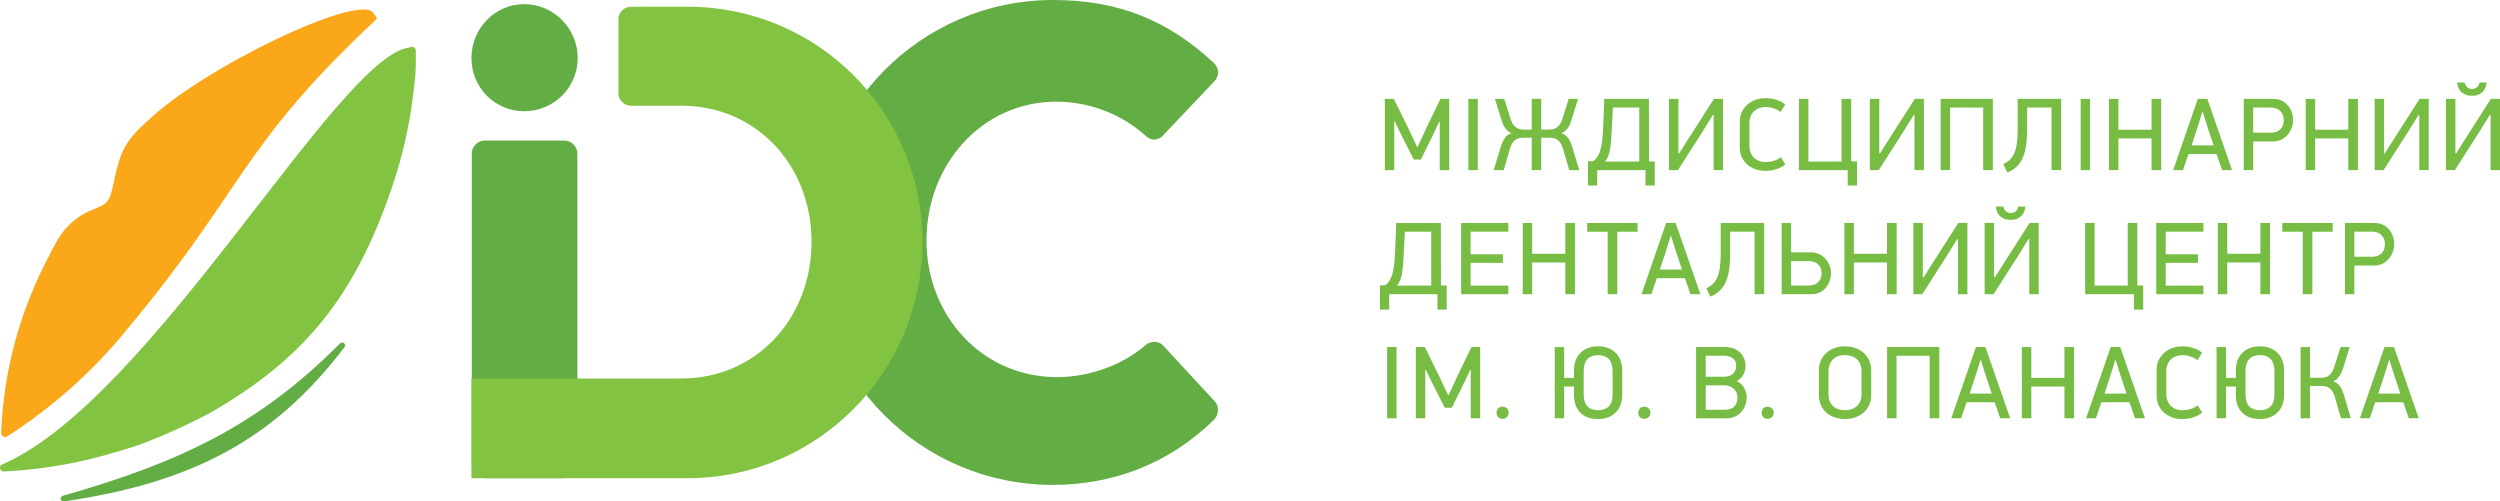 <svg width="344" height="69" viewBox="0 0 344 69" fill="none" xmlns="http://www.w3.org/2000/svg">
<g clip-path="url(#clip0_357_3880)">
<path d="M144.904 0C154.026 0 160.775 2.872 166.979 8.617C167.802 9.358 167.802 10.471 167.071 11.211L159.955 18.718C159.317 19.366 158.313 19.366 157.675 18.718C154.3 15.659 149.831 13.991 145.36 13.991C135.054 13.991 127.483 22.703 127.483 33.081C127.483 43.46 135.145 51.894 145.451 51.894C149.738 51.894 154.391 50.318 157.673 47.447C158.311 46.892 159.497 46.891 160.044 47.539L167.159 55.231C167.797 55.879 167.706 57.085 167.068 57.733C160.866 63.849 153.022 66.723 144.902 66.723C126.658 66.723 111.974 51.987 111.974 33.454C111.974 14.921 126.66 0 144.904 0Z" fill="#63AD45"/>
<path d="M46.785 47.257H46.782C35.491 58.597 24.681 63.637 8.647 68.221V68.228C8.469 68.277 8.345 68.44 8.355 68.63C8.367 68.842 8.553 69.007 8.768 69.003C26.037 66.469 37.516 60.789 47.389 47.783C47.454 47.705 47.493 47.61 47.486 47.503C47.473 47.286 47.282 47.12 47.063 47.13C46.952 47.138 46.852 47.186 46.787 47.259L46.785 47.257Z" fill="#63AD45"/>
<path d="M56.414 6.532H56.411C46.657 7.424 20.869 55.058 0.254 63.929C0.094 64.024 -0.01 64.202 0.002 64.399C0.017 64.679 0.261 64.896 0.544 64.879C0.558 64.879 0.577 64.879 0.592 64.874C0.739 64.867 0.884 64.859 1.032 64.85C6.425 64.545 11.617 63.569 16.541 62.019C16.575 62.007 16.607 62.002 16.643 61.993C21.277 60.738 27.294 57.667 28.62 56.97V56.982C28.688 56.944 28.755 56.904 28.823 56.865C28.862 56.844 28.888 56.831 28.891 56.831V56.827C42.071 49.261 48.781 40.661 53.77 26.254C53.811 26.145 53.848 26.03 53.889 25.918C53.925 25.811 53.959 25.704 53.997 25.594C55.411 21.417 56.401 17.055 56.907 12.556L57.056 11.341C57.257 9.509 57.221 8.576 57.211 6.981C57.211 6.964 57.211 6.944 57.211 6.927C57.196 6.642 56.952 6.425 56.67 6.442C56.575 6.447 56.484 6.479 56.414 6.528V6.532Z" fill="#82C341"/>
<path d="M4.016 57.991C4.183 57.871 4.352 57.754 4.516 57.63C4.707 57.489 4.903 57.345 5.094 57.199C5.255 57.08 5.415 56.96 5.574 56.841C5.77 56.692 5.963 56.541 6.154 56.39C6.309 56.273 6.464 56.154 6.616 56.032C6.811 55.879 7.005 55.718 7.2 55.565C7.348 55.445 7.493 55.328 7.64 55.207C7.838 55.043 8.034 54.88 8.232 54.715C8.372 54.6 8.508 54.483 8.645 54.369C8.846 54.198 9.044 54.023 9.242 53.852C9.375 53.738 9.503 53.623 9.634 53.511C9.834 53.331 10.037 53.151 10.235 52.968C10.358 52.856 10.479 52.749 10.6 52.637C10.805 52.447 11.008 52.257 11.211 52.067C11.325 51.962 11.436 51.855 11.547 51.748C11.755 51.548 11.96 51.351 12.168 51.149C12.27 51.047 12.371 50.947 12.473 50.844C12.685 50.637 12.893 50.423 13.103 50.214C13.197 50.121 13.284 50.026 13.379 49.931C13.594 49.709 13.811 49.485 14.021 49.261C14.104 49.176 14.181 49.091 14.263 49.008C14.485 48.769 14.705 48.533 14.923 48.294C14.988 48.219 15.056 48.148 15.121 48.077C15.35 47.822 15.58 47.566 15.805 47.31C15.853 47.254 15.901 47.198 15.95 47.142C16.189 46.867 16.43 46.589 16.667 46.309C16.694 46.275 16.72 46.243 16.747 46.212C17.005 45.907 17.257 45.603 17.506 45.296C17.506 45.296 17.506 45.294 17.51 45.291C33.82 25.718 33.001 20.228 51.782 2.66C52.007 2.45 51.531 2.107 51.39 1.831C49.859 -1.155 27.866 9.216 20.069 16.867L20.057 16.855C17.283 19.373 16.532 20.922 15.737 24.649L15.708 24.887L15.662 25.075C15.019 27.917 14.986 27.961 12.25 29.048C10.199 30.036 8.72 31.471 7.669 33.444C7.594 33.566 7.478 33.839 7.406 33.955L7.314 34.114C7.147 34.413 6.985 34.72 6.84 35.032C2.883 42.422 0.515 50.718 0.16 59.462H0.167C0.155 59.518 0.15 59.574 0.157 59.635C0.191 59.937 0.466 60.151 0.773 60.119C0.894 60.105 1 60.054 1.085 59.98C1.136 59.949 1.189 59.917 1.24 59.883C1.426 59.766 1.607 59.642 1.793 59.52C1.979 59.396 2.165 59.274 2.349 59.155C2.537 59.023 2.723 58.894 2.912 58.768C3.088 58.643 3.264 58.524 3.441 58.402C3.632 58.266 3.823 58.129 4.016 57.991Z" fill="#FAA819"/>
<path d="M64.873 7.984C64.873 3.907 68.091 0.57 72.136 0.57C76.18 0.57 79.491 3.907 79.491 7.984C79.491 12.062 76.18 15.306 72.136 15.306C68.091 15.306 64.873 12.062 64.873 7.984Z" fill="#63AD45"/>
<path d="M64.918 21.103C64.918 20.177 65.745 19.342 66.665 19.342H77.698C78.616 19.342 79.445 20.175 79.445 21.103V64.036C79.445 64.964 78.618 65.797 77.698 65.797H66.665C65.745 65.797 64.918 64.964 64.918 64.036V21.103Z" fill="#63AD45"/>
<path d="M94.662 0.928H86.843C85.922 0.928 85.096 1.705 85.096 2.567V12.911C85.096 13.773 85.922 14.548 86.843 14.548H93.741C104.131 14.548 111.67 22.798 111.67 33.269C111.67 43.739 104.131 52.082 93.741 52.082H64.87V65.797H94.659C112.402 65.797 126.928 51.246 126.928 33.269C126.928 15.291 112.407 0.928 94.662 0.928Z" fill="#82C341"/>
<path d="M195.072 20.207L196.273 17.603L198.206 13.604H199.407V23.407H198.107V16.733H198.037L197.148 18.626L195.509 21.955H194.536L192.982 18.896L191.924 16.733H191.854V23.407H190.556V13.606H191.798L193.76 17.605L194.987 20.209H195.072V20.207Z" fill="#77BC43"/>
<path d="M202.045 23.409V13.605H203.343V23.409H202.045Z" fill="#77BC43"/>
<path d="M210.768 18.955H209.582C209.393 18.955 209.21 18.974 209.031 19.011C208.852 19.05 208.685 19.12 208.531 19.225C208.376 19.33 208.231 19.483 208.101 19.688C207.968 19.892 207.857 20.155 207.762 20.477L206.917 23.407H205.535L206.479 20.277C206.62 19.793 206.806 19.378 207.038 19.033C207.267 18.687 207.586 18.448 207.99 18.314C207.678 18.209 207.405 18.005 207.163 17.695C206.924 17.389 206.738 16.991 206.605 16.507L205.701 13.604H206.987L207.861 16.392C207.965 16.714 208.089 16.972 208.236 17.16C208.381 17.35 208.538 17.493 208.702 17.593C208.867 17.693 209.033 17.756 209.202 17.786C209.372 17.815 209.536 17.829 209.695 17.829H210.768V13.604H212.068V17.829H213.141C213.291 17.829 213.453 17.815 213.629 17.786C213.803 17.756 213.972 17.693 214.136 17.593C214.301 17.493 214.455 17.35 214.603 17.16C214.748 16.97 214.873 16.714 214.977 16.392L215.852 13.604H217.137L216.234 16.507C216.101 16.991 215.917 17.386 215.675 17.695C215.436 18.005 215.161 18.209 214.849 18.314C215.253 18.448 215.572 18.687 215.801 19.033C216.031 19.378 216.217 19.793 216.359 20.277L217.304 23.407H215.922L215.074 20.477C214.98 20.155 214.866 19.892 214.736 19.688C214.603 19.483 214.46 19.33 214.305 19.225C214.151 19.12 213.982 19.05 213.805 19.011C213.627 18.972 213.443 18.955 213.254 18.955H212.068V23.41H210.768V18.955Z" fill="#77BC43"/>
<path d="M219.225 22.184C219.442 22.023 219.628 21.826 219.79 21.595C219.95 21.363 220.085 21.066 220.194 20.705C220.303 20.345 220.39 19.904 220.455 19.383C220.52 18.862 220.568 18.236 220.595 17.505L220.75 13.605H226.889L226.904 22.213H227.694V25.528H226.423V23.409H219.773V25.528H218.502V22.184H219.222H219.225ZM221.936 14.799L221.796 17.617C221.767 18.253 221.735 18.808 221.697 19.281C221.658 19.756 221.607 20.174 221.542 20.54C221.477 20.905 221.39 21.222 221.281 21.492C221.172 21.762 221.03 22.006 220.851 22.225H225.565V14.799H221.938H221.936Z" fill="#77BC43"/>
<path d="M235.696 15.81L234.285 18.087L230.883 23.409H229.655V13.605H230.953V21.105H231.052L232.294 19.142L235.836 13.605H237.092V23.409H235.795V15.81H235.696Z" fill="#77BC43"/>
<path d="M242.923 13.506C243.449 13.506 243.945 13.576 244.404 13.72C244.865 13.861 245.278 14.085 245.646 14.39L244.996 15.415C244.742 15.196 244.423 15.026 244.044 14.904C243.662 14.78 243.29 14.719 242.923 14.719C242.65 14.719 242.381 14.763 242.118 14.848C241.855 14.933 241.618 15.067 241.413 15.247C241.205 15.428 241.038 15.659 240.912 15.944C240.784 16.229 240.722 16.575 240.722 16.982V20.041C240.722 20.44 240.787 20.784 240.92 21.071C241.053 21.361 241.222 21.595 241.427 21.775C241.635 21.955 241.867 22.089 242.125 22.174C242.384 22.26 242.64 22.303 242.894 22.303C243.261 22.303 243.635 22.252 244.015 22.148C244.397 22.043 244.737 21.867 245.039 21.622L245.66 22.632C245.358 22.878 244.969 23.088 244.488 23.258C244.008 23.429 243.486 23.514 242.923 23.514C242.452 23.514 242.002 23.441 241.574 23.292C241.147 23.146 240.77 22.934 240.448 22.659C240.125 22.384 239.869 22.048 239.68 21.648C239.489 21.249 239.395 20.798 239.395 20.297V16.711C239.395 16.219 239.492 15.774 239.687 15.381C239.883 14.987 240.142 14.651 240.463 14.37C240.784 14.09 241.159 13.879 241.582 13.73C242.005 13.584 242.452 13.508 242.923 13.508V13.506Z" fill="#77BC43"/>
<path d="M254.243 23.409H247.538V13.605H248.838V22.228H253.397V13.605H254.723V22.198L255.528 22.213V25.528H254.243V23.409Z" fill="#77BC43"/>
<path d="M263.333 15.81L261.921 18.087L258.519 23.409H257.292V13.605H258.589V21.105H258.689L259.93 19.142L263.473 13.605H264.729V23.409H263.429V15.81H263.33H263.333Z" fill="#77BC43"/>
<path d="M272.889 23.409V14.799H268.329V23.407H267.029V13.605H274.215V23.409H272.889Z" fill="#77BC43"/>
<path d="M278.929 14.799V17.902C278.929 18.823 278.871 19.61 278.753 20.265C278.634 20.92 278.46 21.473 278.231 21.924C277.999 22.374 277.716 22.745 277.378 23.034C277.04 23.324 276.653 23.558 276.221 23.738L275.655 22.613C275.984 22.443 276.274 22.243 276.523 22.016C276.772 21.787 276.979 21.495 277.144 21.135C277.308 20.774 277.431 20.328 277.511 19.797C277.591 19.267 277.632 18.606 277.632 17.82V13.608H283.617V23.412H282.29V14.799H278.932H278.929Z" fill="#77BC43"/>
<path d="M286.298 23.409V13.605H287.598V23.409H286.298Z" fill="#77BC43"/>
<path d="M296.053 23.409V19.042H291.493V23.409H290.193V13.605H291.493V17.846H296.053V13.605H297.379V23.409H296.053Z" fill="#77BC43"/>
<path d="M305.763 23.409L305.002 21.202H301.134L300.385 23.409H299.029L302.417 13.605H303.729L307.131 23.409H305.761H305.763ZM303.038 15.398L302.332 17.675L301.557 20.009H304.591L303.816 17.675L303.096 15.398H303.04H303.038Z" fill="#77BC43"/>
<path d="M315.53 16.536C315.53 16.886 315.467 17.235 315.339 17.581C315.211 17.926 315.03 18.241 314.795 18.521C314.561 18.801 314.273 19.027 313.935 19.203C313.597 19.378 313.21 19.466 312.778 19.466H310.04V23.407H308.74V13.605H312.778C313.249 13.605 313.655 13.693 313.998 13.868C314.341 14.044 314.626 14.273 314.853 14.55C315.078 14.831 315.249 15.142 315.361 15.491C315.474 15.836 315.53 16.185 315.53 16.536ZM314.244 16.536C314.244 16.005 314.082 15.583 313.756 15.269C313.433 14.955 313.014 14.799 312.507 14.799H310.038V18.258H312.507C313.014 18.258 313.433 18.107 313.756 17.802C314.08 17.498 314.244 17.076 314.244 16.536Z" fill="#77BC43"/>
<path d="M323.124 23.409V19.042H318.565V23.409H317.267V13.605H318.565V17.846H323.124V13.605H324.45V23.409H323.124Z" fill="#77BC43"/>
<path d="M332.793 15.81L331.382 18.087L327.98 23.409H326.753V13.605H328.053V21.105H328.152L329.394 19.142L332.936 13.605H334.192V23.409H332.893V15.81H332.793Z" fill="#77BC43"/>
<path d="M342.604 15.81L341.192 18.087L337.79 23.409H336.563V13.605H337.863V21.105H337.962L339.204 19.142L342.746 13.605H344.002V23.409H342.703V15.81H342.604ZM339.146 11.343C339.156 11.438 339.182 11.538 339.23 11.642C339.276 11.747 339.344 11.845 339.429 11.935C339.513 12.025 339.617 12.098 339.74 12.156C339.864 12.212 339.999 12.242 340.149 12.242C340.318 12.242 340.465 12.212 340.593 12.156C340.721 12.1 340.825 12.025 340.91 11.935C340.994 11.845 341.057 11.747 341.101 11.642C341.142 11.538 341.163 11.438 341.163 11.343H342.166C342.147 11.533 342.106 11.735 342.038 11.947C341.973 12.161 341.862 12.358 341.707 12.536C341.552 12.716 341.349 12.867 341.101 12.992C340.852 13.116 340.533 13.177 340.149 13.177C339.764 13.177 339.441 13.116 339.182 12.992C338.924 12.867 338.716 12.716 338.561 12.536C338.407 12.356 338.293 12.159 338.223 11.947C338.153 11.732 338.117 11.533 338.117 11.343H339.148H339.146Z" fill="#77BC43"/>
<path d="M190.597 39.26C190.815 39.099 191.001 38.902 191.163 38.671C191.322 38.437 191.458 38.142 191.566 37.782C191.675 37.421 191.762 36.98 191.827 36.459C191.893 35.938 191.941 35.312 191.967 34.581L192.122 30.682H198.262L198.276 39.289H199.066V42.604H197.795V40.485H191.148V42.604H189.877V39.26H190.597ZM193.308 31.875L193.168 34.693C193.139 35.329 193.108 35.884 193.069 36.357C193.031 36.832 192.98 37.251 192.915 37.616C192.849 37.981 192.762 38.298 192.654 38.568C192.545 38.839 192.402 39.082 192.224 39.301H196.938V31.873H193.311L193.308 31.875Z" fill="#77BC43"/>
<path d="M201.057 40.483V30.68H207.549V31.876H202.355V34.991H206.8V36.172H202.355V39.302H207.549V40.483H201.057Z" fill="#77BC43"/>
<path d="M215.385 40.483V36.116H210.826V40.483H209.528V30.68H210.826V34.92H215.385V30.68H216.712V40.483H215.385Z" fill="#77BC43"/>
<path d="M222.54 31.887V40.48H221.213V31.887H218.403V30.677H225.333V31.887H222.537H222.54Z" fill="#77BC43"/>
<path d="M232.606 40.483L231.844 38.279H227.976L227.227 40.483H225.872L229.259 30.68H230.571L233.973 40.483H232.603H232.606ZM229.882 32.472L229.177 34.75L228.401 37.083H231.436L230.661 34.75L229.94 32.472H229.885H229.882Z" fill="#77BC43"/>
<path d="M238.066 31.873V34.976C238.066 35.896 238.008 36.683 237.89 37.338C237.772 37.993 237.598 38.546 237.368 38.997C237.136 39.448 236.854 39.818 236.515 40.108C236.177 40.398 235.79 40.631 235.358 40.812L234.792 39.686C235.121 39.516 235.411 39.316 235.66 39.09C235.909 38.863 236.117 38.568 236.281 38.208C236.445 37.847 236.568 37.402 236.648 36.871C236.728 36.34 236.769 35.68 236.769 34.893V30.682H242.754V40.485H241.427V31.878H238.069L238.066 31.873Z" fill="#77BC43"/>
<path d="M251.942 37.58C251.942 37.931 251.887 38.279 251.773 38.625C251.66 38.971 251.491 39.282 251.266 39.558C251.041 39.833 250.756 40.055 250.413 40.227C250.07 40.398 249.661 40.483 249.193 40.483H245.155V30.68H246.453V34.721H249.149C249.582 34.721 249.971 34.803 250.314 34.969C250.657 35.135 250.949 35.354 251.189 35.624C251.428 35.894 251.614 36.201 251.747 36.542C251.877 36.883 251.945 37.229 251.945 37.58H251.942ZM250.657 37.58C250.657 37.314 250.611 37.081 250.524 36.876C250.435 36.671 250.309 36.498 250.15 36.357C249.99 36.216 249.802 36.109 249.584 36.038C249.367 35.968 249.132 35.931 248.879 35.931H246.45V39.29H248.92C249.427 39.29 249.845 39.139 250.169 38.834C250.493 38.53 250.655 38.113 250.655 37.582L250.657 37.58Z" fill="#77BC43"/>
<path d="M259.65 40.483V36.116H255.091V40.483H253.793V30.68H255.091V34.92H259.65V30.68H260.977V40.483H259.65Z" fill="#77BC43"/>
<path d="M269.317 32.884L267.906 35.161L264.504 40.483H263.277V30.68H264.577V38.179H264.676L265.918 36.216L269.46 30.68H270.716V40.483H269.416V32.884H269.317Z" fill="#77BC43"/>
<path d="M279.127 32.884L277.716 35.161L274.314 40.483H273.087V30.68H274.387V38.179H274.486L275.728 36.216L279.27 30.68H280.526V40.483H279.227V32.884H279.127ZM275.67 28.417C275.68 28.512 275.706 28.612 275.754 28.717C275.8 28.821 275.868 28.919 275.953 29.009C276.037 29.099 276.141 29.172 276.264 29.23C276.387 29.287 276.523 29.316 276.673 29.316C276.842 29.316 276.989 29.287 277.117 29.23C277.245 29.174 277.349 29.099 277.434 29.009C277.518 28.919 277.581 28.821 277.625 28.717C277.666 28.612 277.687 28.512 277.687 28.417H278.69C278.671 28.607 278.63 28.809 278.562 29.021C278.497 29.235 278.386 29.433 278.231 29.61C278.076 29.791 277.873 29.942 277.625 30.066C277.376 30.19 277.057 30.251 276.673 30.251C276.288 30.251 275.965 30.19 275.706 30.066C275.448 29.942 275.24 29.791 275.085 29.61C274.93 29.43 274.817 29.233 274.747 29.021C274.677 28.807 274.641 28.607 274.641 28.417H275.672H275.67Z" fill="#77BC43"/>
<path d="M293.624 40.483H286.919V30.68H288.217V39.302H292.776V30.68H294.103V39.273L294.907 39.287V42.602H293.622V40.483H293.624Z" fill="#77BC43"/>
<path d="M296.7 40.483V30.68H303.193V31.876H297.998V34.991H302.444V36.172H297.998V39.302H303.193V40.483H296.7Z" fill="#77BC43"/>
<path d="M311.028 40.483V36.116H306.469V40.483H305.169V30.68H306.469V34.92H311.028V30.68H312.355V40.483H311.028Z" fill="#77BC43"/>
<path d="M318.183 31.887V40.48H316.856V31.887H314.046V30.677H320.976V31.887H318.181H318.183Z" fill="#77BC43"/>
<path d="M329.447 33.609C329.447 33.96 329.384 34.308 329.256 34.654C329.131 35 328.947 35.314 328.713 35.594C328.478 35.874 328.191 36.101 327.853 36.276C327.514 36.452 327.128 36.539 326.695 36.539H323.958V40.48H322.66V30.677H326.698C327.169 30.677 327.575 30.764 327.918 30.94C328.261 31.115 328.546 31.344 328.773 31.622C328.998 31.902 329.169 32.214 329.281 32.562C329.394 32.908 329.45 33.256 329.45 33.607L329.447 33.609ZM328.162 33.609C328.162 33.078 328 32.657 327.674 32.343C327.35 32.031 326.932 31.873 326.425 31.873H323.955V35.331H326.425C326.932 35.331 327.35 35.18 327.674 34.876C327.998 34.571 328.162 34.15 328.162 33.609Z" fill="#77BC43"/>
<path d="M190.866 57.557V47.754H192.166V57.557H190.866Z" fill="#77BC43"/>
<path d="M199.337 54.357L200.538 51.753L202.47 47.754H203.671V57.557H202.371V50.884H202.301L201.412 52.776L199.774 56.106H198.8L197.247 53.047L196.188 50.884H196.118V57.557H194.818V47.754H196.06L198.022 51.753L199.25 54.357H199.334H199.337Z" fill="#77BC43"/>
<path d="M205.928 56.775C205.928 56.575 205.996 56.39 206.134 56.22C206.269 56.049 206.469 55.964 206.733 55.964C206.996 55.964 207.218 56.049 207.368 56.22C207.518 56.39 207.595 56.575 207.595 56.775C207.595 57.011 207.52 57.213 207.368 57.379C207.218 57.545 207.006 57.627 206.733 57.627C206.46 57.627 206.269 57.547 206.134 57.386C205.996 57.225 205.928 57.021 205.928 56.775Z" fill="#77BC43"/>
<path d="M223.219 54.356C223.219 54.858 223.141 55.313 222.984 55.723C222.83 56.129 222.607 56.478 222.32 56.76C222.032 57.045 221.682 57.264 221.273 57.423C220.863 57.579 220.404 57.657 219.894 57.657C218.828 57.657 218.009 57.359 217.439 56.768C216.869 56.176 216.584 55.372 216.584 54.356V53.19H215.228V57.557H213.928V47.753H215.228V51.994H216.584V50.968C216.584 50.476 216.656 50.026 216.803 49.617C216.948 49.21 217.164 48.859 217.446 48.572C217.729 48.284 218.077 48.058 218.485 47.895C218.896 47.734 219.365 47.653 219.894 47.653C220.423 47.653 220.877 47.734 221.288 47.895C221.699 48.055 222.047 48.282 222.334 48.572C222.622 48.861 222.842 49.21 222.991 49.617C223.141 50.026 223.219 50.476 223.219 50.968V54.354V54.356ZM221.892 51.127C221.892 50.33 221.713 49.753 221.358 49.397C221.003 49.042 220.515 48.864 219.896 48.864C219.278 48.864 218.792 49.042 218.439 49.397C218.087 49.753 217.913 50.33 217.913 51.127V54.2C217.913 55.007 218.091 55.584 218.447 55.93C218.802 56.276 219.285 56.449 219.896 56.449C220.508 56.449 221.003 56.276 221.358 55.93C221.716 55.584 221.892 55.007 221.892 54.2V51.127Z" fill="#77BC43"/>
<path d="M225.434 56.775C225.434 56.575 225.502 56.39 225.639 56.22C225.775 56.049 225.975 55.964 226.239 55.964C226.502 55.964 226.724 56.049 226.874 56.22C227.024 56.39 227.099 56.575 227.099 56.775C227.099 57.011 227.024 57.213 226.874 57.379C226.724 57.545 226.512 57.627 226.239 57.627C225.966 57.627 225.775 57.547 225.639 57.386C225.502 57.225 225.434 57.021 225.434 56.775Z" fill="#77BC43"/>
<path d="M240.34 54.683C240.34 55.034 240.282 55.38 240.164 55.723C240.045 56.064 239.871 56.371 239.642 56.641C239.412 56.911 239.122 57.133 238.774 57.304C238.426 57.474 238.025 57.559 237.576 57.559H233.384V47.756H237.421C237.863 47.756 238.257 47.827 238.6 47.97C238.943 48.114 239.233 48.301 239.468 48.54C239.702 48.776 239.881 49.052 240.004 49.366C240.127 49.68 240.188 50.006 240.188 50.347C240.188 50.737 240.098 51.12 239.92 51.492C239.741 51.867 239.429 52.177 238.987 52.425C239.458 52.671 239.801 53.005 240.019 53.421C240.234 53.838 240.342 54.261 240.342 54.688L240.34 54.683ZM238.9 50.372C238.9 49.86 238.738 49.495 238.414 49.276C238.091 49.059 237.675 48.949 237.17 48.949H234.708V51.838H237.284C237.499 51.838 237.706 51.806 237.902 51.745C238.1 51.685 238.269 51.592 238.414 51.468C238.559 51.344 238.678 51.19 238.767 51.005C238.857 50.82 238.9 50.611 238.9 50.372ZM239.069 54.683C239.069 54.417 239.021 54.184 238.922 53.979C238.823 53.774 238.692 53.602 238.528 53.46C238.364 53.319 238.175 53.209 237.963 53.134C237.75 53.058 237.532 53.019 237.305 53.019H234.708V56.378H237.334C237.909 56.378 238.342 56.232 238.634 55.937C238.927 55.642 239.072 55.226 239.072 54.685L239.069 54.683Z" fill="#77BC43"/>
<path d="M242.401 56.775C242.401 56.575 242.469 56.39 242.606 56.22C242.742 56.049 242.942 55.964 243.205 55.964C243.469 55.964 243.691 56.049 243.841 56.22C243.991 56.39 244.066 56.575 244.066 56.775C244.066 57.011 243.991 57.213 243.841 57.379C243.691 57.545 243.479 57.627 243.205 57.627C242.932 57.627 242.742 57.547 242.606 57.386C242.469 57.225 242.401 57.021 242.401 56.775Z" fill="#77BC43"/>
<path d="M257.476 54.357C257.476 54.858 257.384 55.314 257.2 55.723C257.017 56.132 256.761 56.478 256.437 56.761C256.111 57.046 255.729 57.265 255.291 57.423C254.854 57.579 254.378 57.657 253.871 57.657C253.363 57.657 252.856 57.579 252.414 57.423C251.972 57.267 251.59 57.046 251.276 56.761C250.959 56.476 250.715 56.13 250.541 55.723C250.367 55.316 250.28 54.861 250.28 54.357V50.971C250.28 50.479 250.367 50.029 250.541 49.619C250.715 49.213 250.962 48.862 251.276 48.575C251.592 48.285 251.972 48.061 252.414 47.897C252.856 47.737 253.342 47.656 253.871 47.656C254.4 47.656 254.869 47.737 255.313 47.897C255.755 48.058 256.137 48.285 256.459 48.575C256.78 48.864 257.029 49.213 257.208 49.619C257.386 50.029 257.476 50.479 257.476 50.971V54.357ZM256.149 51.127C256.149 50.728 256.089 50.387 255.966 50.102C255.845 49.817 255.68 49.583 255.473 49.398C255.267 49.213 255.026 49.079 254.748 48.993C254.47 48.908 254.178 48.864 253.868 48.864C253.559 48.864 253.264 48.908 252.989 48.993C252.713 49.079 252.472 49.215 252.271 49.398C252.071 49.583 251.909 49.817 251.786 50.102C251.665 50.387 251.602 50.728 251.602 51.127V54.201C251.602 54.6 251.662 54.941 251.786 55.226C251.906 55.511 252.071 55.743 252.278 55.923C252.484 56.103 252.725 56.237 253.003 56.322C253.279 56.408 253.569 56.451 253.868 56.451C254.168 56.451 254.468 56.408 254.741 56.322C255.011 56.237 255.253 56.103 255.465 55.923C255.676 55.743 255.842 55.511 255.966 55.226C256.086 54.941 256.149 54.6 256.149 54.201V51.127Z" fill="#77BC43"/>
<path d="M265.521 57.557V48.95H260.962V57.557H259.665V47.754H266.85V57.557H265.524H265.521Z" fill="#77BC43"/>
<path d="M275.232 57.557L274.469 55.353H270.601L269.852 57.557H268.496L271.884 47.754H273.196L276.598 57.557H275.228H275.232ZM272.507 49.547L271.801 51.824L271.026 54.157H274.061L273.285 51.824L272.565 49.547H272.509H272.507Z" fill="#77BC43"/>
<path d="M284.068 57.557V53.19H279.509V57.557H278.209V47.754H279.509V51.994H284.068V47.754H285.395V57.557H284.068Z" fill="#77BC43"/>
<path d="M293.779 57.557L293.018 55.353H289.149L288.4 57.557H287.045L290.432 47.754H291.744L295.146 57.557H293.776H293.779ZM291.056 49.547L290.35 51.824L289.575 54.157H292.609L291.834 51.824L291.114 49.547H291.058H291.056Z" fill="#77BC43"/>
<path d="M300.286 47.653C300.813 47.653 301.308 47.724 301.767 47.868C302.229 48.009 302.642 48.233 303.009 48.538L302.359 49.563C302.105 49.344 301.786 49.173 301.407 49.051C301.025 48.927 300.653 48.866 300.286 48.866C300.013 48.866 299.745 48.91 299.481 48.995C299.218 49.081 298.981 49.215 298.776 49.395C298.568 49.575 298.401 49.806 298.276 50.091C298.148 50.376 298.085 50.722 298.085 51.129V54.188C298.085 54.588 298.15 54.931 298.283 55.221C298.416 55.511 298.585 55.745 298.79 55.925C298.998 56.105 299.23 56.239 299.489 56.324C299.747 56.41 300.003 56.453 300.257 56.453C300.624 56.453 300.999 56.402 301.378 56.297C301.76 56.193 302.1 56.017 302.4 55.771L303.021 56.782C302.719 57.028 302.33 57.238 301.849 57.408C301.368 57.579 300.846 57.664 300.281 57.664C299.81 57.664 299.36 57.591 298.933 57.442C298.505 57.296 298.128 57.084 297.807 56.809C297.483 56.534 297.227 56.198 297.039 55.798C296.848 55.401 296.753 54.951 296.753 54.446V50.861C296.753 50.369 296.85 49.923 297.046 49.531C297.241 49.137 297.5 48.8 297.821 48.52C298.143 48.24 298.517 48.028 298.94 47.88C299.363 47.734 299.81 47.661 300.281 47.661L300.286 47.653Z" fill="#77BC43"/>
<path d="M314.288 54.356C314.288 54.858 314.211 55.313 314.054 55.723C313.899 56.129 313.677 56.478 313.389 56.76C313.102 57.045 312.754 57.264 312.343 57.423C311.932 57.579 311.473 57.657 310.963 57.657C309.898 57.657 309.079 57.359 308.508 56.768C307.938 56.176 307.653 55.372 307.653 54.356V53.19H306.298V57.557H305V47.753H306.298V51.994H307.653V50.968C307.653 50.476 307.725 50.026 307.873 49.617C308.02 49.21 308.233 48.859 308.516 48.572C308.798 48.284 309.146 48.058 309.555 47.895C309.965 47.734 310.434 47.653 310.963 47.653C311.492 47.653 311.947 47.734 312.357 47.895C312.768 48.055 313.116 48.282 313.404 48.572C313.691 48.861 313.911 49.21 314.061 49.617C314.211 50.026 314.288 50.476 314.288 50.968V54.354V54.356ZM312.961 51.127C312.961 50.33 312.783 49.753 312.427 49.397C312.072 49.042 311.584 48.864 310.966 48.864C310.347 48.864 309.861 49.042 309.509 49.397C309.156 49.753 308.982 50.33 308.982 51.127V54.2C308.982 55.007 309.161 55.584 309.516 55.93C309.871 56.276 310.354 56.449 310.966 56.449C311.577 56.449 312.072 56.276 312.427 55.93C312.785 55.584 312.961 55.007 312.961 54.2V51.127Z" fill="#77BC43"/>
<path d="M316.559 57.557V47.754H317.857V51.98H319.367C319.517 51.98 319.678 51.965 319.848 51.938C320.017 51.909 320.183 51.846 320.348 51.746C320.512 51.646 320.664 51.502 320.807 51.312C320.947 51.122 321.07 50.867 321.174 50.545L322.063 47.756H323.305L322.43 50.616C322.281 51.1 322.087 51.502 321.851 51.824C321.616 52.145 321.348 52.36 321.046 52.465C321.449 52.598 321.766 52.832 321.991 53.168C322.218 53.505 322.401 53.916 322.542 54.398L323.474 57.557H322.119L321.273 54.627C321.179 54.306 321.063 54.04 320.928 53.838C320.792 53.634 320.642 53.48 320.483 53.375C320.324 53.271 320.154 53.2 319.976 53.161C319.797 53.122 319.618 53.105 319.439 53.105H317.859V57.56H316.562L316.559 57.557Z" fill="#77BC43"/>
<path d="M331.453 57.557L330.692 55.353H326.823L326.074 57.557H324.719L328.106 47.754H329.418L332.82 57.557H331.45H331.453ZM328.73 49.547L328.024 51.824L327.249 54.157H330.283L329.508 51.824L328.788 49.547H328.732H328.73Z" fill="#77BC43"/>
</g>
<defs>
<clipPath id="clip0_357_3880">
<rect width="344" height="69" fill="white"/>
</clipPath>
</defs>
</svg>

